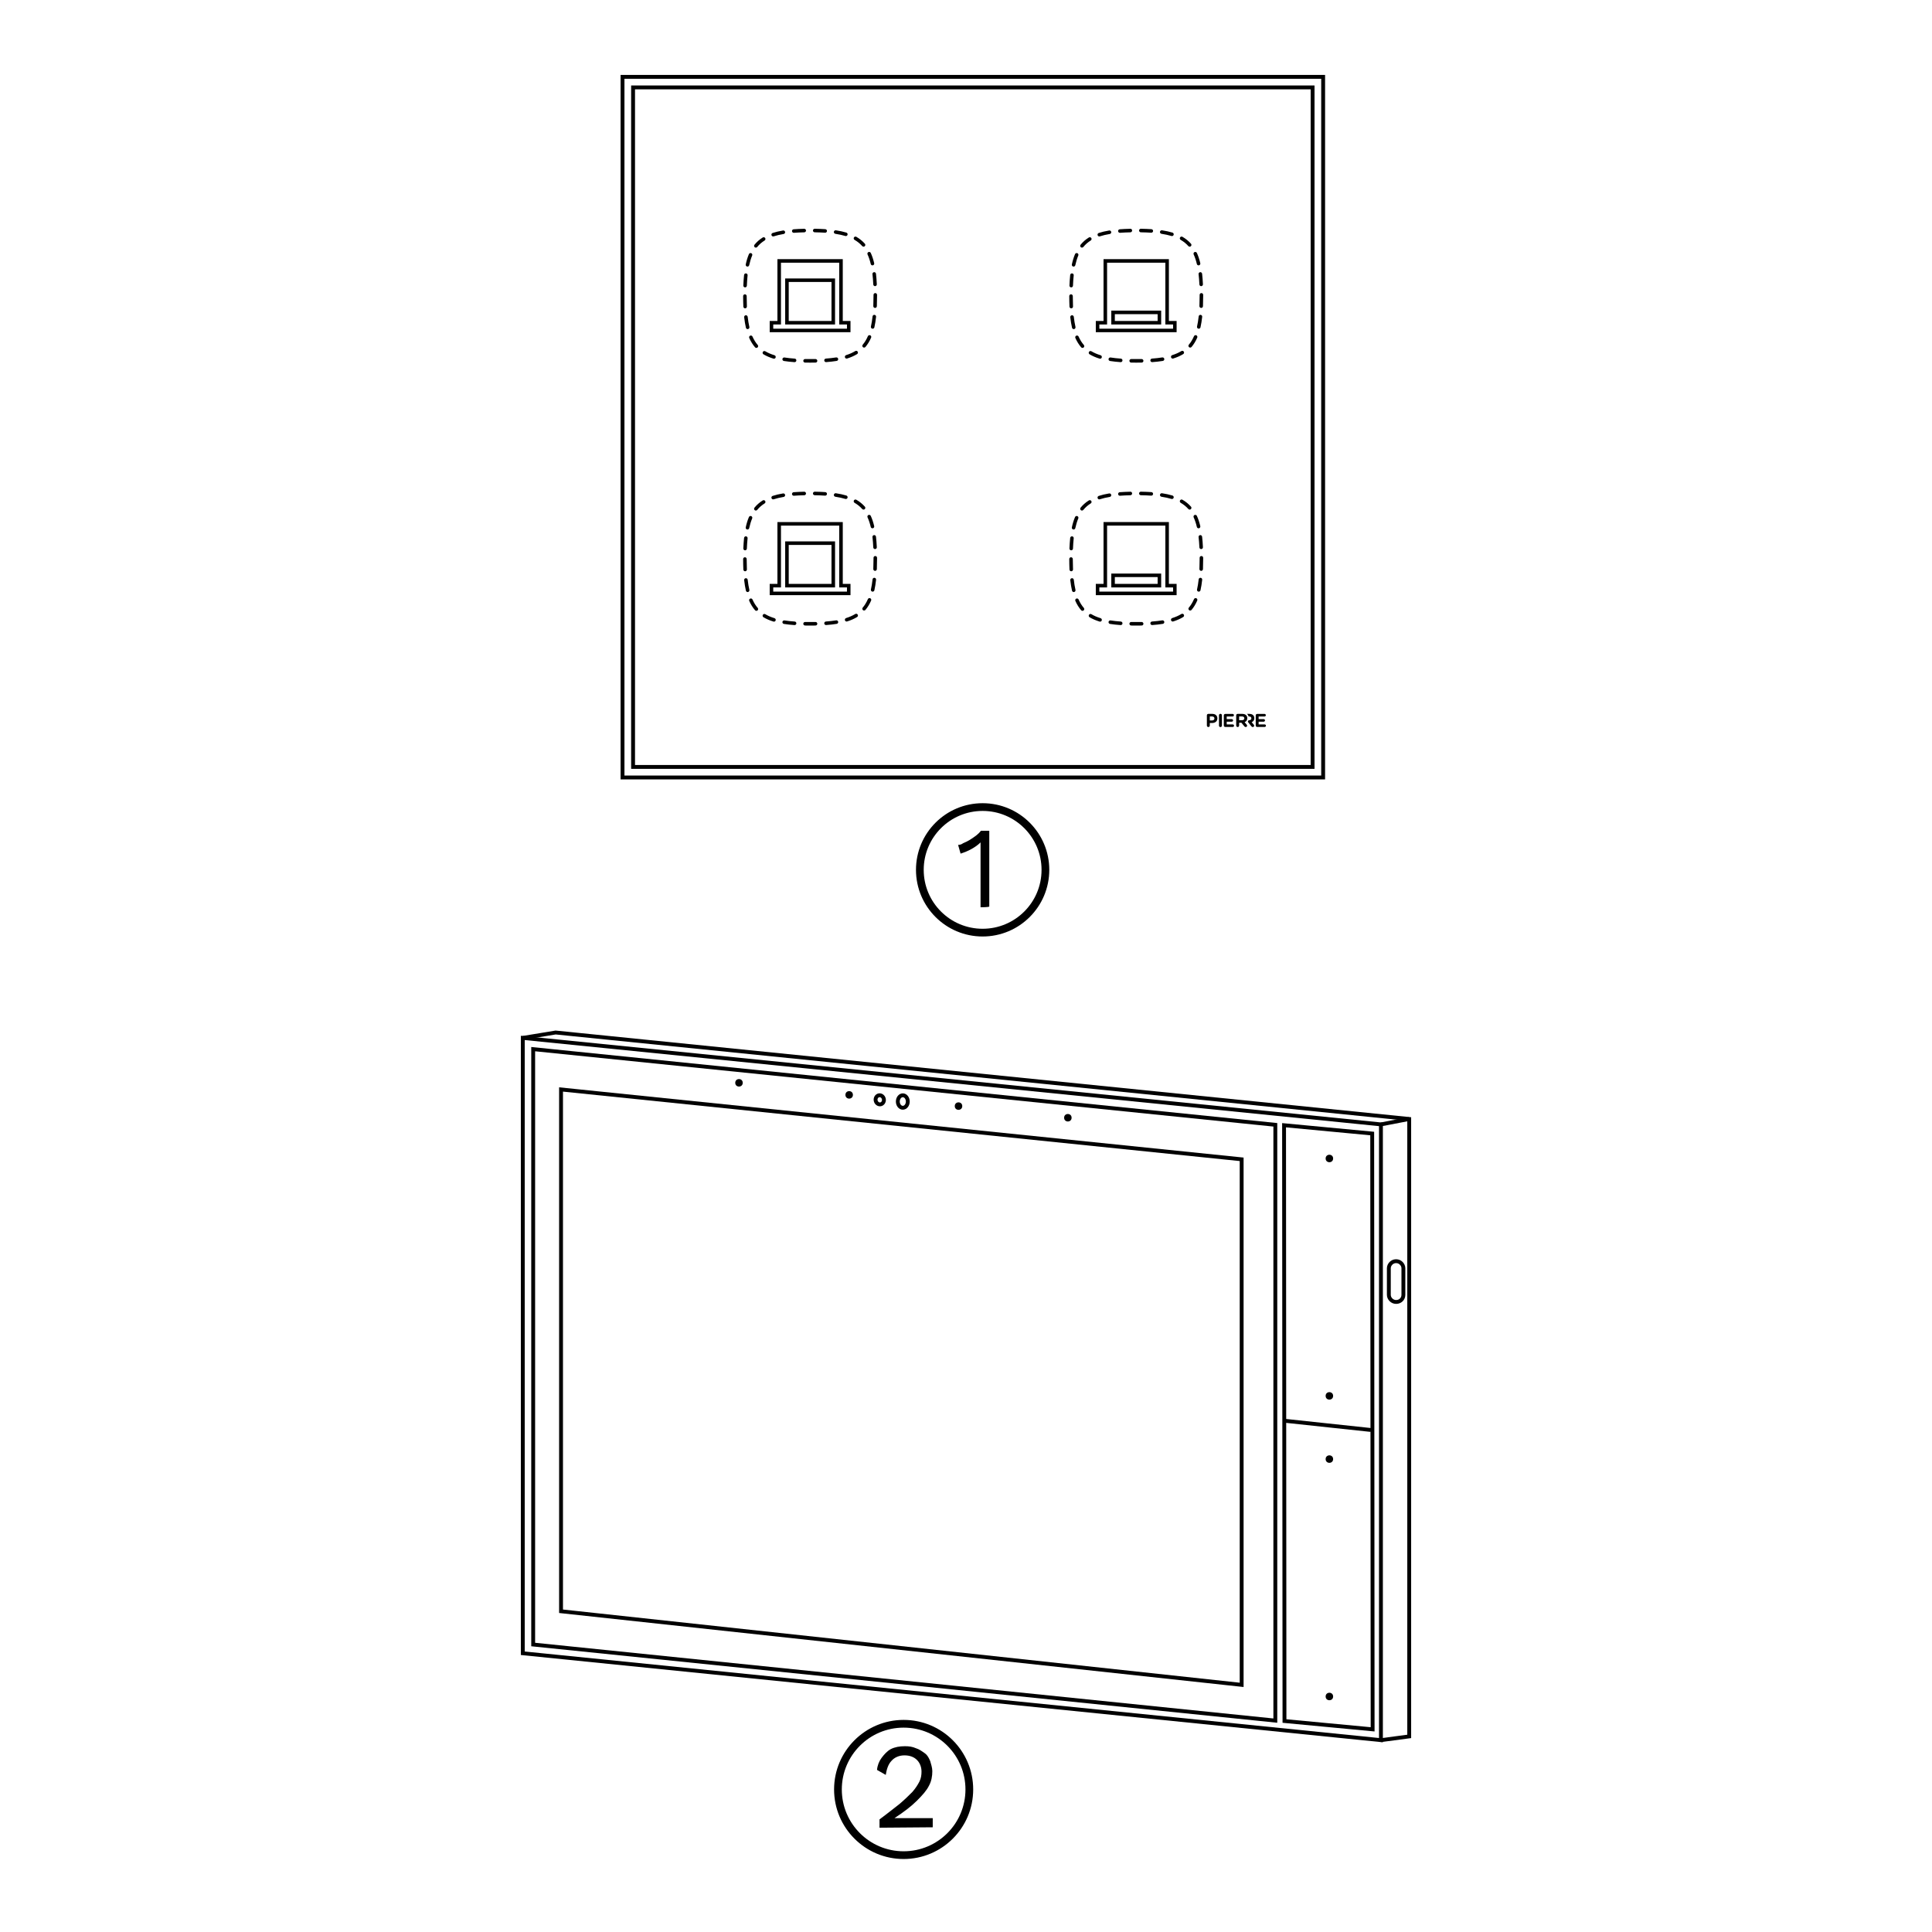 <?xml version="1.0" encoding="utf-8"?>
<!-- Generator: Adobe Illustrator 27.8.1, SVG Export Plug-In . SVG Version: 6.00 Build 0)  -->
<svg version="1.1" id="Layer_1" xmlns="http://www.w3.org/2000/svg" xmlns:xlink="http://www.w3.org/1999/xlink" x="0px" y="0px"
	 viewBox="0 0 500 500" style="enable-background:new 0 0 500 500;" xml:space="preserve">
<style type="text/css">
	.st0{display:none;}
	.st1{fill:none;stroke:#000000;stroke-miterlimit:10;}
	.st2{fill:none;stroke:#000000;stroke-width:1;stroke-miterlimit:9.999;}
	.st3{fill:none;stroke:#000000;stroke-width:2;stroke-linecap:square;stroke-miterlimit:10;}
	.st4{fill:none;stroke:#000000;stroke-width:2;stroke-linecap:square;stroke-miterlimit:10;}
</style>
<g id="_x31_.2" class="st0">
</g>
<g id="_x31_.3" class="st0">
</g>
<g id="_x32_">
</g>
<g id="_x33_">
</g>
<g id="_x33_.1" class="st0">
</g>
<g id="_x34__-_stari" class="st0">
</g>
<g id="Layer_13" class="st0">
</g>
<g id="_x35_">
</g>
<g id="_x36_">
</g>
<g id="Layer_11" class="st0">
</g>
<polygon class="st1" points="357.386,450.349 135.297,427.86 135.297,268.611 357.386,290.992 "/>
<polygon class="st1" points="330.055,445.292 137.987,425.601 137.987,271.516 330.055,291.099 "/>
<polygon class="st1" points="355.234,447.551 332.422,445.399 332.315,291.207 355.126,293.359 "/>
<polygon class="st1" points="321.34,436.038 145.197,416.993 145.197,281.953 321.34,300.03 "/>
<polyline class="st1" points="135.297,268.611 143.798,267.212 364.703,289.593 364.703,449.381 
	357.386,450.349 "/>
<line class="st1" x1="332.638" y1="367.711" x2="354.803" y2="370.079"/>
<line class="st1" x1="357.386" y1="290.992" x2="364.703" y2="289.593"/>
<circle cx="191.25" cy="280.232" r="0.968"/>
<circle cx="219.764" cy="283.352" r="0.968"/>
<circle cx="248.063" cy="286.257" r="0.968"/>
<circle cx="276.362" cy="289.27" r="0.968"/>
<circle cx="344.043" cy="299.815" r="0.968"/>
<circle cx="344.043" cy="361.255" r="0.968"/>
<circle cx="344.043" cy="377.611" r="0.968"/>
<circle cx="344.043" cy="439.051" r="0.968"/>
<ellipse class="st1" cx="233.645" cy="285.074" rx="1.291" ry="1.614"/>
<ellipse transform="matrix(0.983 -0.182 0.182 0.983 -48.073 46.305)" class="st2" cx="227.825" cy="284.628" rx="1.076" ry="1.184"/>
<path class="st1" d="M361.367,336.938h-0.108c-0.968,0-1.829-0.861-1.829-1.829v-6.886
	c0-0.968,0.861-1.829,1.829-1.829h0.108c0.968,0,1.829,0.861,1.829,1.829v6.886
	C363.196,336.184,362.336,336.938,361.367,336.938z"/>
<ellipse class="st3" cx="254.304" cy="225.116" rx="16.248" ry="16.248"/>
<g>
	<path d="M253.766,234.8v-14.419c0-0.43,0-0.753,0-1.184s0-0.753,0-1.184
		c-0.646,0.646-1.399,1.184-2.367,1.722c-0.968,0.538-1.829,0.861-2.798,1.184l-0.646-2.26
		c0.43,0,0.861-0.108,1.291-0.43c0.538-0.215,1.184-0.538,1.722-0.861
		c0.646-0.43,1.184-0.753,1.722-1.184s0.861-0.753,1.184-1.184h2.152v19.583
		C256.133,234.8,253.766,234.8,253.766,234.8z"/>
</g>
<rect x="161.107" y="19.889" class="st1" width="181.321" height="181.321"/>
<g>
	<g>
		<g>
			<path d="M322.795,185.872v-0.008c0-0.169-0.029-0.322-0.081-0.455
				c-0.049-0.12-0.123-0.229-0.213-0.318c-0.225-0.221-0.565-0.341-1.002-0.341H320.31
				c-0.213,0-0.381,0.161-0.381,0.369v2.662c0,0.209,0.168,0.37,0.381,0.37
				c0.208,0,0.376-0.161,0.376-0.37v-0.736h0.605l0.732,0.913c0.09,0.112,0.204,0.193,0.376,0.193
				c0.18,0,0.356-0.133,0.356-0.342c0-0.116-0.049-0.193-0.122-0.285l-0.523-0.623
				C322.526,186.732,322.795,186.403,322.795,185.872z M322.031,185.911c0,0.282-0.213,0.475-0.581,0.475
				h-0.765v-0.969h0.752c0.369,0,0.593,0.165,0.593,0.483V185.911z"/>
		</g>
	</g>
</g>
<g>
	<g>
		<path d="M313.743,184.749h-1.025c-0.211,0-0.378,0.164-0.378,0.372v2.662
			c0,0.208,0.167,0.371,0.378,0.371c0.211,0,0.377-0.163,0.377-0.371v-0.67h0.574
			c0.77,0,1.388-0.405,1.388-1.186v-0.009C315.058,185.226,314.562,184.749,313.743,184.749z
			 M314.293,185.94c0,0.289-0.221,0.511-0.598,0.511h-0.599v-1.032h0.584
			c0.377,0,0.613,0.178,0.613,0.511V185.94z"/>
	</g>
</g>
<g>
	<g>
		<path d="M315.851,184.734c-0.211,0-0.378,0.164-0.378,0.372v2.691c0,0.207,0.167,0.371,0.378,0.371
			c0.211,0,0.377-0.164,0.377-0.371l0-2.691C316.229,184.898,316.063,184.734,315.851,184.734z"/>
	</g>
</g>
<g>
	<g>
		<path d="M319.027,187.478h-1.555v-0.708h1.31c0.186,0,0.338-0.145,0.338-0.328
			c0-0.184-0.152-0.333-0.338-0.333h-1.31v-0.685h1.531c0.186,0,0.338-0.144,0.338-0.328
			c0-0.183-0.153-0.333-0.338-0.333h-1.903c-0.211,0-0.378,0.164-0.378,0.372v2.633
			c0,0.207,0.167,0.371,0.378,0.371h1.928c0.186,0,0.338-0.145,0.338-0.328
			C319.365,187.628,319.213,187.478,319.027,187.478z"/>
	</g>
</g>
<g>
	<g>
		<path d="M327.285,187.479h-1.554v-0.709h1.31c0.186,0,0.338-0.145,0.338-0.328
			c0-0.183-0.152-0.333-0.338-0.333h-1.31v-0.685h1.53c0.187,0,0.338-0.145,0.338-0.328
			c0-0.183-0.152-0.333-0.338-0.333h-1.902c-0.211,0-0.378,0.164-0.378,0.372l-0,2.633
			c0,0.207,0.167,0.371,0.378,0.371h1.927c0.187,0,0.338-0.144,0.338-0.327
			C327.623,187.628,327.472,187.479,327.285,187.479z"/>
	</g>
</g>
<g>
	<g>
		<path d="M323.933,186.899l0.523,0.627c0.074,0.092,0.123,0.169,0.123,0.285
			c0,0.205-0.176,0.342-0.356,0.342c-0.172,0-0.286-0.084-0.372-0.193l-0.793-0.997
			c-0.016-0.016-0.033-0.032-0.045-0.052c-0.033-0.048-0.053-0.109-0.053-0.173
			c-0.004-0.004-0.004-0.008-0.004-0.012c0-0.117,0.061-0.217,0.151-0.281
			c0.057-0.036,0.123-0.056,0.192-0.056c0.352-0.008,0.556-0.201,0.556-0.478v-0.008
			c0-0.318-0.225-0.483-0.593-0.483h-0.119c-0.065-0.233-0.184-0.438-0.352-0.603
			c-0.025-0.024-0.053-0.052-0.082-0.068h0.613c0.438,0,0.777,0.121,1.002,0.342
			c0.192,0.189,0.294,0.454,0.294,0.772v0.012C324.62,186.401,324.35,186.73,323.933,186.899z"/>
	</g>
</g>
<rect x="163.838" y="22.62" class="st1" width="175.859" height="175.859"/>
<circle class="st4" cx="233.86" cy="463.11" r="17.001"/>
<g>
	<path d="M227.619,473.009v-2.152c2.044-1.506,3.766-2.905,5.165-3.981
		c1.399-1.184,2.475-2.26,3.336-3.12c0.753-0.861,1.399-1.829,1.829-2.69
		c0.43-0.861,0.538-1.722,0.538-2.582c0-1.184-0.43-2.26-1.184-3.013
		c-0.753-0.753-1.829-1.184-3.228-1.184s-2.582,0.538-3.336,1.399
		c-0.861,0.861-1.291,2.26-1.506,3.658l-2.26-1.291c0.108-1.184,0.538-2.26,1.184-3.12
		c0.646-0.861,1.399-1.722,2.367-2.26c1.076-0.538,2.26-0.753,3.658-0.753
		c1.076,0,1.937,0.108,2.905,0.538c0.753,0.215,1.506,0.753,2.26,1.291
		c0.753,0.538,1.076,1.291,1.399,2.044c0.215,0.753,0.538,1.722,0.538,2.582
		c0,1.291-0.215,2.582-0.861,3.766c-0.646,1.291-1.722,2.475-3.12,3.874
		c-1.399,1.399-3.336,2.905-5.81,4.519l0,0c0.215,0,0.538,0,0.861,0c0.43,0,0.753,0,1.184,0
		s0.646,0,0.861,0h6.994v2.367L227.619,473.009L227.619,473.009z"/>
</g>
<g>
	<path d="M209.654,93.849c-0.448,0-0.886-0.004-1.313-0.012c-0.252-0.005-0.453-0.214-0.449-0.466
		c0.004-0.25,0.209-0.449,0.458-0.449c0.003,0,0.005,0,0.009,0c0.879,0.017,1.824,0.015,2.696-0.002
		c0.231-0.01,0.461,0.196,0.467,0.449c0.004,0.253-0.196,0.462-0.449,0.467
		C210.613,93.845,210.14,93.849,209.654,93.849z M205.64,93.724c-0.012,0-0.022-0-0.033-0.001
		c-0.985-0.069-1.905-0.17-2.733-0.3c-0.25-0.039-0.421-0.274-0.382-0.524
		c0.039-0.25,0.286-0.418,0.523-0.381c0.804,0.127,1.697,0.224,2.657,0.292
		c0.252,0.017,0.443,0.237,0.425,0.489C206.079,93.54,205.878,93.724,205.64,93.724z M213.772,93.716
		c-0.237,0-0.438-0.184-0.456-0.425c-0.018-0.252,0.172-0.471,0.424-0.49
		c0.958-0.07,1.851-0.171,2.655-0.301c0.244-0.042,0.486,0.129,0.525,0.379
		c0.041,0.249-0.129,0.485-0.378,0.525c-0.831,0.134-1.751,0.238-2.735,0.31
		C213.795,93.715,213.784,93.716,213.772,93.716z M200.301,92.834c-0.045,0-0.089-0.006-0.135-0.02
		c-0.976-0.301-1.821-0.666-2.579-1.117c-0.218-0.129-0.29-0.41-0.16-0.627
		c0.129-0.218,0.41-0.29,0.627-0.16c0.696,0.413,1.474,0.749,2.382,1.028
		c0.241,0.075,0.377,0.331,0.302,0.572C200.679,92.708,200.497,92.834,200.301,92.834z M219.107,92.802
		c-0.195,0-0.375-0.125-0.436-0.32c-0.076-0.241,0.057-0.498,0.299-0.574
		c0.902-0.285,1.677-0.629,2.37-1.05c0.214-0.133,0.496-0.064,0.629,0.152
		c0.131,0.216,0.063,0.498-0.153,0.629c-0.756,0.461-1.596,0.834-2.57,1.141
		C219.199,92.795,219.152,92.802,219.107,92.802z M195.751,90.038c-0.129,0-0.257-0.054-0.347-0.159
		c-0.597-0.693-1.087-1.479-1.497-2.403c-0.103-0.231,0.002-0.502,0.232-0.604
		c0.231-0.102,0.502,0.001,0.604,0.233c0.373,0.84,0.815,1.552,1.354,2.176
		c0.165,0.192,0.143,0.481-0.048,0.646C195.964,90.001,195.857,90.038,195.751,90.038z M223.625,89.957
		c-0.104,0-0.208-0.035-0.294-0.107c-0.194-0.162-0.219-0.451-0.056-0.645
		c0.528-0.629,0.963-1.347,1.33-2.193c0.1-0.232,0.37-0.338,0.602-0.238
		c0.232,0.101,0.339,0.37,0.239,0.602c-0.402,0.929-0.883,1.72-1.469,2.418
		C223.885,89.901,223.756,89.957,223.625,89.957z M193.49,85.176c-0.209,0-0.397-0.143-0.446-0.355
		c-0.19-0.821-0.342-1.738-0.453-2.725c-0.029-0.251,0.153-0.478,0.404-0.507
		c0.231-0.028,0.477,0.152,0.506,0.404c0.107,0.953,0.254,1.835,0.435,2.622
		c0.056,0.246-0.097,0.492-0.343,0.549C193.558,85.172,193.524,85.176,193.49,85.176z M225.84,85.071
		c-0.033,0-0.066-0.004-0.1-0.011c-0.247-0.055-0.402-0.3-0.347-0.547
		c0.179-0.794,0.317-1.652,0.425-2.625c0.028-0.252,0.254-0.436,0.505-0.405
		c0.251,0.028,0.433,0.254,0.405,0.505c-0.111,1.007-0.256,1.899-0.441,2.726
		C226.239,84.927,226.05,85.071,225.84,85.071z M192.839,79.798c-0.244,0-0.446-0.192-0.458-0.438
		c-0.038-0.861-0.056-1.77-0.058-2.731c-0.001-0.253,0.204-0.458,0.457-0.459h0.001
		c0.252,0,0.457,0.204,0.458,0.457c0.002,0.947,0.021,1.844,0.058,2.693
		c0.011,0.253-0.185,0.466-0.438,0.477C192.853,79.798,192.846,79.798,192.839,79.798z M226.47,79.691
		c-0.006,0-0.013,0-0.02-0c-0.252-0.011-0.449-0.224-0.438-0.477
		c0.037-0.849,0.054-1.745,0.054-2.693v-0.214c0-0.253,0.205-0.458,0.458-0.458
		s0.458,0.205,0.458,0.458v0.214c0,0.961-0.017,1.871-0.054,2.732
		C226.917,79.499,226.714,79.691,226.47,79.691z M192.831,74.373c-0.006,0-0.012,0-0.018-0
		c-0.253-0.01-0.45-0.223-0.44-0.476c0.039-0.979,0.105-1.899,0.193-2.735
		c0.027-0.252,0.255-0.438,0.503-0.407c0.251,0.026,0.434,0.252,0.407,0.503
		c-0.087,0.816-0.15,1.716-0.188,2.675C193.279,74.18,193.076,74.373,192.831,74.373z M226.461,74.052
		c-0.243,0-0.446-0.191-0.457-0.436c-0.045-0.962-0.116-1.861-0.211-2.672
		c-0.029-0.251,0.151-0.478,0.402-0.508c0.243-0.034,0.477,0.15,0.508,0.401
		c0.097,0.832,0.169,1.753,0.215,2.736c0.013,0.253-0.183,0.467-0.435,0.479
		C226.476,74.052,226.468,74.052,226.461,74.052z M193.443,68.99c-0.032,0-0.064-0.004-0.097-0.011
		c-0.248-0.054-0.404-0.298-0.35-0.545c0.218-0.999,0.487-1.871,0.823-2.666
		c0.099-0.234,0.369-0.342,0.6-0.244c0.233,0.098,0.342,0.367,0.244,0.6
		c-0.314,0.743-0.566,1.562-0.773,2.506C193.844,68.844,193.654,68.99,193.443,68.99z
		 M225.792,68.677c-0.208,0-0.396-0.142-0.445-0.353c-0.22-0.934-0.49-1.745-0.826-2.481
		c-0.105-0.23-0.004-0.502,0.227-0.607c0.228-0.103,0.502-0.004,0.606,0.227
		c0.361,0.791,0.65,1.659,0.883,2.651c0.058,0.246-0.094,0.493-0.341,0.551
		C225.861,68.673,225.826,68.677,225.792,68.677z M195.613,64.083c-0.102,0-0.205-0.034-0.29-0.103
		c-0.196-0.16-0.224-0.448-0.064-0.644c0.604-0.74,1.304-1.353,2.138-1.874
		c0.213-0.131,0.497-0.068,0.63,0.146c0.134,0.214,0.069,0.497-0.146,0.631
		c-0.748,0.467-1.373,1.015-1.914,1.676C195.877,64.026,195.746,64.083,195.613,64.083z
		 M223.485,63.839c-0.126,0-0.252-0.052-0.342-0.154c-0.562-0.633-1.209-1.158-1.98-1.604
		c-0.219-0.127-0.294-0.406-0.167-0.625c0.127-0.22,0.41-0.293,0.625-0.167
		c0.858,0.496,1.579,1.081,2.207,1.789c0.168,0.189,0.15,0.478-0.038,0.646
		C223.702,63.801,223.594,63.839,223.485,63.839z M200.097,61.188c-0.193,0-0.373-0.123-0.435-0.317
		c-0.078-0.241,0.054-0.499,0.294-0.577c0.813-0.264,1.696-0.473,2.701-0.64
		c0.244-0.044,0.485,0.127,0.527,0.376c0.041,0.249-0.127,0.485-0.376,0.527
		c-0.959,0.16-1.8,0.359-2.569,0.608C200.191,61.181,200.144,61.188,200.097,61.188z
		 M218.904,61.092c-0.043,0-0.088-0.006-0.131-0.019c-0.779-0.233-1.625-0.418-2.584-0.565
		c-0.25-0.038-0.422-0.271-0.384-0.521c0.038-0.25,0.278-0.418,0.521-0.384
		c1.003,0.153,1.889,0.346,2.709,0.592c0.242,0.072,0.38,0.328,0.307,0.57
		C219.283,60.964,219.101,61.092,218.904,61.092z M205.425,60.249c-0.237,0-0.437-0.183-0.456-0.423
		c-0.019-0.252,0.17-0.472,0.422-0.491c0.841-0.064,1.761-0.106,2.734-0.127c0.004,0,0.007,0,0.01,0
		c0.249,0,0.452,0.199,0.458,0.448c0.005,0.253-0.196,0.462-0.448,0.468
		c-0.958,0.02-1.861,0.062-2.684,0.124C205.449,60.249,205.437,60.249,205.425,60.249z M213.56,60.226
		c-0.011,0-0.021-0-0.032-0.001c-0.822-0.056-1.726-0.092-2.686-0.108
		c-0.253-0.004-0.455-0.212-0.451-0.465c0.004-0.25,0.208-0.45,0.458-0.45
		c0.003,0,0.005,0,0.007,0c0.977,0.016,1.897,0.053,2.734,0.11c0.252,0.017,0.443,0.236,0.426,0.488
		C213.999,60.041,213.798,60.226,213.56,60.226z"/>
	<path d="M220.108,85.976h-20.91v-2.915h1.999V67.065h16.912v15.996h1.999V85.976z M200.114,85.061
		h19.079v-1.084h-1.999V67.981h-15.08v15.996h-1.999V85.061z M216.109,83.977h-12.905V72.064h12.905
		V83.977z M204.12,83.061h11.073v-10.082h-11.073V83.061z"/>
</g>
<g>
	<path d="M294.052,93.849c-0.448,0-0.886-0.004-1.312-0.012c-0.252-0.005-0.453-0.214-0.449-0.466
		c0.004-0.25,0.209-0.449,0.458-0.449c0.003,0,0.005,0,0.009,0c0.876,0.017,1.822,0.016,2.695-0.002
		c0.214-0.01,0.461,0.196,0.467,0.449c0.004,0.253-0.196,0.462-0.449,0.467
		C295.011,93.845,294.538,93.849,294.052,93.849z M290.04,93.724c-0.012,0-0.022-0-0.033-0.001
		c-0.985-0.069-1.905-0.17-2.733-0.3c-0.25-0.039-0.421-0.274-0.382-0.524
		c0.039-0.25,0.276-0.418,0.523-0.381c0.804,0.127,1.697,0.224,2.657,0.292
		c0.252,0.017,0.443,0.237,0.425,0.489C290.479,93.54,290.278,93.724,290.04,93.724z M298.171,93.717
		c-0.237,0-0.438-0.184-0.456-0.425c-0.018-0.252,0.172-0.471,0.424-0.49
		c0.958-0.07,1.851-0.171,2.655-0.301c0.247-0.038,0.485,0.129,0.525,0.379
		c0.041,0.249-0.129,0.485-0.378,0.525c-0.831,0.134-1.751,0.238-2.735,0.31
		C298.194,93.716,298.182,93.717,298.171,93.717z M284.7,92.834c-0.045,0-0.089-0.006-0.135-0.02
		c-0.976-0.301-1.821-0.666-2.579-1.117c-0.218-0.129-0.29-0.41-0.16-0.627
		c0.128-0.218,0.41-0.29,0.627-0.16c0.696,0.413,1.474,0.749,2.382,1.028
		c0.241,0.075,0.377,0.331,0.302,0.572C285.077,92.708,284.896,92.834,284.7,92.834z M303.505,92.802
		c-0.195,0-0.375-0.125-0.436-0.32c-0.076-0.241,0.057-0.498,0.299-0.574
		c0.902-0.285,1.677-0.629,2.37-1.05c0.214-0.132,0.497-0.063,0.629,0.152s0.063,0.498-0.153,0.629
		c-0.756,0.46-1.596,0.834-2.57,1.141C303.597,92.796,303.551,92.802,303.505,92.802z M280.15,90.038
		c-0.129,0-0.257-0.054-0.347-0.159c-0.597-0.693-1.087-1.479-1.497-2.403
		c-0.103-0.231,0.002-0.502,0.232-0.604c0.231-0.101,0.502,0.001,0.604,0.233
		c0.373,0.84,0.815,1.552,1.354,2.176c0.165,0.192,0.143,0.481-0.048,0.646
		C280.363,90.001,280.257,90.038,280.15,90.038z M308.023,89.957c-0.104,0-0.208-0.035-0.294-0.107
		c-0.194-0.162-0.219-0.451-0.056-0.645c0.528-0.629,0.963-1.347,1.33-2.193
		c0.1-0.232,0.371-0.338,0.602-0.238c0.232,0.101,0.339,0.37,0.239,0.602
		c-0.402,0.929-0.883,1.72-1.469,2.418C308.284,89.901,308.154,89.957,308.023,89.957z
		 M277.888,85.176c-0.209,0-0.397-0.143-0.446-0.355c-0.19-0.821-0.342-1.738-0.453-2.725
		c-0.029-0.251,0.153-0.478,0.404-0.507c0.232-0.028,0.478,0.152,0.506,0.404
		c0.107,0.953,0.254,1.835,0.435,2.622c0.056,0.246-0.097,0.492-0.343,0.549
		C277.956,85.172,277.922,85.176,277.888,85.176z M310.238,85.071c-0.033,0-0.066-0.004-0.1-0.011
		c-0.247-0.055-0.402-0.3-0.347-0.547c0.179-0.794,0.317-1.652,0.425-2.625
		c0.028-0.252,0.253-0.436,0.505-0.405c0.251,0.028,0.433,0.254,0.405,0.505
		c-0.111,1.007-0.256,1.899-0.441,2.726C310.637,84.927,310.448,85.071,310.238,85.071z
		 M277.239,79.798c-0.244,0-0.446-0.192-0.458-0.438c-0.038-0.861-0.056-1.77-0.058-2.731
		c-0.001-0.253,0.204-0.458,0.457-0.459h0.001c0.252,0,0.457,0.204,0.458,0.457
		c0.002,0.947,0.021,1.844,0.058,2.693c0.011,0.253-0.185,0.466-0.438,0.477
		C277.252,79.798,277.245,79.798,277.239,79.798z M310.869,79.691c-0.006,0-0.013,0-0.02-0
		c-0.252-0.011-0.449-0.224-0.438-0.477c0.037-0.849,0.054-1.745,0.054-2.693V76.307
		c0-0.253,0.205-0.458,0.458-0.458s0.458,0.205,0.458,0.458v0.214c0,0.961-0.017,1.871-0.054,2.732
		C311.316,79.499,311.113,79.691,310.869,79.691z M277.23,74.373c-0.006,0-0.012,0-0.018-0
		c-0.253-0.01-0.45-0.223-0.44-0.476c0.039-0.979,0.105-1.899,0.193-2.735
		c0.027-0.252,0.251-0.438,0.503-0.407c0.251,0.026,0.434,0.252,0.407,0.503
		c-0.087,0.816-0.15,1.716-0.188,2.675C277.678,74.18,277.475,74.373,277.23,74.373z M310.86,74.053
		c-0.243,0-0.446-0.191-0.457-0.436c-0.045-0.962-0.116-1.861-0.211-2.672
		c-0.029-0.251,0.151-0.478,0.402-0.508c0.243-0.035,0.477,0.15,0.508,0.401
		c0.097,0.832,0.169,1.753,0.215,2.736c0.013,0.253-0.183,0.467-0.435,0.479
		C310.874,74.053,310.867,74.053,310.86,74.053z M277.842,68.99c-0.032,0-0.064-0.004-0.097-0.011
		c-0.248-0.054-0.404-0.298-0.35-0.545c0.218-0.999,0.487-1.871,0.823-2.666
		c0.099-0.234,0.368-0.342,0.6-0.244c0.233,0.098,0.342,0.367,0.244,0.6
		c-0.314,0.743-0.566,1.562-0.773,2.506C278.242,68.843,278.053,68.99,277.842,68.99z
		 M310.19,68.678c-0.208,0-0.396-0.142-0.445-0.353c-0.217-0.92-0.494-1.754-0.825-2.482
		c-0.105-0.23-0.003-0.502,0.227-0.606c0.231-0.104,0.502-0.003,0.606,0.227
		c0.36,0.793,0.649,1.66,0.883,2.651c0.058,0.246-0.094,0.493-0.341,0.551
		C310.26,68.674,310.224,68.678,310.19,68.678z M280.013,64.082c-0.102,0-0.205-0.034-0.29-0.103
		c-0.196-0.16-0.224-0.448-0.064-0.644c0.604-0.74,1.304-1.353,2.138-1.874
		c0.214-0.132,0.496-0.069,0.63,0.146c0.134,0.214,0.069,0.497-0.146,0.631
		c-0.748,0.467-1.373,1.015-1.914,1.676C280.276,64.025,280.145,64.082,280.013,64.082z
		 M307.886,63.839c-0.126,0-0.252-0.052-0.342-0.154c-0.562-0.634-1.211-1.159-1.981-1.605
		c-0.219-0.127-0.294-0.406-0.167-0.625c0.127-0.22,0.41-0.293,0.625-0.167
		c0.857,0.495,1.579,1.081,2.208,1.789c0.168,0.189,0.15,0.478-0.038,0.646
		C308.102,63.801,307.994,63.839,307.886,63.839z M284.497,61.188c-0.193,0-0.373-0.123-0.435-0.317
		c-0.078-0.241,0.054-0.499,0.294-0.577c0.814-0.264,1.698-0.473,2.701-0.64
		c0.254-0.043,0.486,0.127,0.527,0.376c0.041,0.249-0.127,0.486-0.376,0.527
		c-0.959,0.159-1.799,0.358-2.569,0.608C284.591,61.18,284.543,61.188,284.497,61.188z M303.302,61.092
		c-0.044,0-0.088-0.006-0.131-0.019c-0.778-0.233-1.624-0.418-2.584-0.565
		c-0.25-0.038-0.422-0.271-0.384-0.521c0.038-0.25,0.279-0.418,0.521-0.384
		c1.004,0.153,1.89,0.347,2.709,0.593c0.242,0.073,0.38,0.328,0.307,0.57
		C303.681,60.964,303.499,61.092,303.302,61.092z M289.824,60.249c-0.237,0-0.437-0.183-0.456-0.423
		c-0.019-0.252,0.17-0.472,0.422-0.491c0.844-0.064,1.763-0.106,2.734-0.127
		c0.294-0.009,0.462,0.196,0.468,0.448c0.005,0.253-0.196,0.462-0.448,0.467
		c-0.955,0.02-1.858,0.061-2.684,0.124C289.848,60.249,289.836,60.249,289.824,60.249z M297.96,60.226
		c-0.011,0-0.021-0-0.032-0.001c-0.822-0.056-1.726-0.092-2.686-0.108
		c-0.253-0.004-0.455-0.212-0.451-0.465c0.004-0.25,0.208-0.45,0.458-0.45
		c0.003,0,0.005,0,0.007,0c0.977,0.016,1.897,0.053,2.734,0.11c0.252,0.017,0.443,0.236,0.426,0.488
		C298.399,60.041,298.197,60.226,297.96,60.226z"/>
	<path d="M304.508,85.976h-20.913v-2.915h2V67.065h16.912v15.996h2V85.976z M284.511,85.061
		h19.082v-1.084h-2V67.981h-15.081v15.996h-2V85.061z M300.509,83.977h-12.906v-3.589h12.906
		V83.977z M288.519,83.061h11.074v-1.757h-11.074V83.061z"/>
</g>
<g>
	<path d="M209.654,161.897c-0.448,0-0.886-0.004-1.313-0.012c-0.252-0.005-0.453-0.214-0.449-0.466
		c0.004-0.25,0.209-0.449,0.458-0.449c0.003,0,0.005,0,0.009,0c0.879,0.017,1.824,0.015,2.696-0.002
		c0.231-0.018,0.461,0.196,0.467,0.449c0.004,0.253-0.196,0.462-0.449,0.467
		C210.613,161.892,210.14,161.897,209.654,161.897z M205.64,161.771c-0.012,0-0.022-0-0.033-0.001
		c-0.985-0.069-1.905-0.17-2.733-0.3c-0.25-0.039-0.421-0.274-0.382-0.524
		c0.039-0.25,0.286-0.42,0.523-0.381c0.804,0.127,1.697,0.224,2.657,0.292
		c0.252,0.017,0.443,0.237,0.425,0.489C206.079,161.587,205.878,161.771,205.64,161.771z
		 M213.772,161.763c-0.237,0-0.438-0.184-0.456-0.425c-0.018-0.252,0.172-0.471,0.424-0.49
		c0.958-0.07,1.851-0.171,2.655-0.301c0.244-0.041,0.486,0.129,0.525,0.379
		c0.041,0.249-0.129,0.485-0.378,0.525c-0.831,0.134-1.751,0.238-2.735,0.31
		C213.795,161.763,213.784,161.763,213.772,161.763z M200.301,160.881c-0.045,0-0.089-0.006-0.135-0.02
		c-0.976-0.301-1.821-0.666-2.579-1.117c-0.218-0.129-0.29-0.41-0.16-0.627
		c0.129-0.218,0.41-0.289,0.627-0.16c0.696,0.413,1.474,0.749,2.382,1.028
		c0.241,0.075,0.377,0.331,0.302,0.572C200.679,160.755,200.497,160.881,200.301,160.881z
		 M219.107,160.849c-0.195,0-0.375-0.125-0.436-0.32c-0.076-0.241,0.057-0.498,0.299-0.574
		c0.902-0.285,1.677-0.629,2.37-1.05c0.214-0.132,0.496-0.064,0.629,0.152
		c0.131,0.216,0.063,0.498-0.153,0.629c-0.756,0.46-1.596,0.834-2.57,1.141
		C219.199,160.843,219.152,160.849,219.107,160.849z M195.751,158.085c-0.129,0-0.257-0.054-0.347-0.159
		c-0.597-0.693-1.087-1.479-1.497-2.403c-0.103-0.231,0.002-0.502,0.232-0.604
		c0.231-0.101,0.502,0.001,0.604,0.233c0.373,0.84,0.815,1.552,1.354,2.176
		c0.165,0.192,0.143,0.481-0.048,0.646C195.964,158.049,195.857,158.085,195.751,158.085z M223.625,158.004
		c-0.104,0-0.208-0.035-0.294-0.107c-0.194-0.162-0.219-0.451-0.056-0.645
		c0.528-0.629,0.963-1.347,1.33-2.193c0.1-0.232,0.37-0.339,0.602-0.238
		c0.232,0.101,0.339,0.37,0.239,0.602c-0.402,0.929-0.883,1.72-1.469,2.418
		C223.885,157.949,223.756,158.004,223.625,158.004z M193.49,153.223c-0.209,0-0.397-0.143-0.446-0.355
		c-0.19-0.821-0.342-1.738-0.453-2.725c-0.029-0.251,0.153-0.478,0.404-0.507
		c0.231-0.029,0.477,0.152,0.506,0.404c0.107,0.953,0.254,1.835,0.435,2.622
		c0.056,0.246-0.097,0.492-0.343,0.549C193.558,153.22,193.524,153.223,193.49,153.223z
		 M225.84,153.119c-0.033,0-0.066-0.004-0.1-0.011c-0.247-0.055-0.402-0.3-0.347-0.547
		c0.179-0.794,0.317-1.652,0.425-2.625c0.028-0.252,0.254-0.433,0.505-0.405
		c0.251,0.028,0.433,0.254,0.405,0.505c-0.111,1.007-0.256,1.899-0.441,2.726
		C226.239,152.974,226.05,153.119,225.84,153.119z M192.839,147.846c-0.244,0-0.446-0.192-0.458-0.438
		c-0.038-0.861-0.056-1.77-0.058-2.731c-0.001-0.253,0.204-0.458,0.457-0.459h0.001
		c0.252,0,0.457,0.204,0.458,0.457c0.002,0.947,0.021,1.844,0.058,2.693
		c0.011,0.253-0.185,0.466-0.438,0.477C192.853,147.846,192.846,147.846,192.839,147.846z
		 M226.47,147.738c-0.006,0-0.013,0-0.02-0c-0.252-0.011-0.449-0.224-0.438-0.477
		c0.037-0.849,0.054-1.745,0.054-2.693v-0.214c0-0.253,0.205-0.458,0.458-0.458
		s0.458,0.205,0.458,0.458v0.214c0,0.961-0.017,1.871-0.054,2.732
		C226.917,147.546,226.714,147.738,226.47,147.738z M192.831,142.42c-0.006,0-0.012,0-0.018-0
		c-0.253-0.01-0.45-0.223-0.44-0.476c0.039-0.979,0.105-1.899,0.193-2.735
		c0.027-0.252,0.255-0.434,0.503-0.407c0.251,0.026,0.434,0.252,0.407,0.503
		c-0.087,0.816-0.15,1.716-0.188,2.675C193.279,142.227,193.076,142.42,192.831,142.42z
		 M226.461,142.1c-0.243,0-0.446-0.191-0.457-0.436c-0.045-0.962-0.116-1.861-0.211-2.672
		c-0.029-0.251,0.151-0.478,0.402-0.508c0.243-0.032,0.477,0.15,0.508,0.401
		c0.097,0.832,0.169,1.753,0.215,2.736c0.013,0.253-0.183,0.467-0.435,0.479
		C226.476,142.1,226.468,142.1,226.461,142.1z M193.443,137.037c-0.032,0-0.064-0.004-0.097-0.011
		c-0.248-0.054-0.404-0.298-0.35-0.545c0.218-0.999,0.487-1.871,0.823-2.666
		c0.099-0.234,0.369-0.342,0.6-0.244c0.233,0.098,0.342,0.367,0.244,0.6
		c-0.314,0.743-0.566,1.562-0.773,2.506C193.844,136.891,193.654,137.037,193.443,137.037z
		 M225.792,136.724c-0.208,0-0.396-0.142-0.445-0.353c-0.22-0.934-0.49-1.745-0.826-2.481
		c-0.105-0.23-0.004-0.502,0.227-0.607c0.228-0.103,0.502-0.004,0.606,0.227
		c0.361,0.791,0.65,1.659,0.883,2.651c0.058,0.246-0.094,0.493-0.341,0.551
		C225.861,136.72,225.826,136.724,225.792,136.724z M195.613,132.13c-0.102,0-0.205-0.034-0.29-0.103
		c-0.196-0.16-0.224-0.448-0.064-0.644c0.604-0.74,1.304-1.353,2.138-1.874
		c0.213-0.133,0.497-0.068,0.63,0.146c0.134,0.214,0.069,0.497-0.146,0.631
		c-0.748,0.467-1.373,1.015-1.914,1.676C195.877,132.073,195.746,132.13,195.613,132.13z
		 M223.485,131.886c-0.126,0-0.252-0.052-0.342-0.154c-0.562-0.633-1.209-1.158-1.98-1.604
		c-0.219-0.127-0.294-0.406-0.167-0.625c0.127-0.22,0.41-0.293,0.625-0.167
		c0.858,0.496,1.579,1.081,2.207,1.789c0.168,0.189,0.15,0.478-0.038,0.646
		C223.702,131.848,223.594,131.886,223.485,131.886z M200.097,129.235c-0.193,0-0.373-0.123-0.435-0.317
		c-0.078-0.241,0.054-0.499,0.294-0.577c0.813-0.264,1.696-0.473,2.701-0.64
		c0.244-0.044,0.485,0.127,0.527,0.376c0.041,0.249-0.127,0.485-0.376,0.527
		c-0.959,0.16-1.8,0.359-2.569,0.608C200.191,129.228,200.144,129.235,200.097,129.235z
		 M218.904,129.139c-0.043,0-0.088-0.006-0.131-0.019c-0.779-0.233-1.625-0.418-2.584-0.565
		c-0.25-0.038-0.422-0.271-0.384-0.521c0.038-0.25,0.278-0.418,0.521-0.384
		c1.003,0.153,1.889,0.346,2.709,0.592c0.242,0.072,0.38,0.328,0.307,0.57
		C219.283,129.011,219.101,129.139,218.904,129.139z M205.425,128.296c-0.237,0-0.437-0.183-0.456-0.423
		c-0.019-0.252,0.17-0.472,0.422-0.491c0.841-0.064,1.761-0.106,2.734-0.127
		c0.004,0,0.007,0,0.01,0c0.249,0,0.452,0.199,0.458,0.448c0.005,0.253-0.196,0.462-0.448,0.468
		c-0.958,0.02-1.861,0.062-2.684,0.124C205.449,128.296,205.437,128.296,205.425,128.296z
		 M213.56,128.273c-0.011,0-0.021-0-0.032-0.001c-0.822-0.056-1.726-0.092-2.686-0.108
		c-0.253-0.004-0.455-0.212-0.451-0.465c0.004-0.25,0.208-0.45,0.458-0.45
		c0.003,0,0.005,0,0.007,0c0.977,0.016,1.897,0.053,2.734,0.11c0.252,0.017,0.443,0.236,0.426,0.488
		C213.999,128.088,213.798,128.273,213.56,128.273z"/>
	<path d="M220.108,154.024h-20.91v-2.915h1.999v-15.996h16.912v15.996h1.999V154.024z M200.114,153.108
		h19.079v-1.084h-1.999v-15.996h-15.08v15.996h-1.999V153.108z M216.109,152.024h-12.905v-11.913h12.905
		V152.024z M204.12,151.109h11.073v-10.082h-11.073V151.109z"/>
</g>
<g>
	<path d="M294.052,161.897c-0.448,0-0.886-0.004-1.312-0.012c-0.252-0.005-0.453-0.214-0.449-0.466
		c0.004-0.25,0.209-0.449,0.458-0.449c0.003,0,0.005,0,0.009,0c0.876,0.017,1.822,0.015,2.695-0.002
		c0.214-0.018,0.461,0.196,0.467,0.449c0.004,0.253-0.196,0.462-0.449,0.467
		C295.011,161.892,294.538,161.897,294.052,161.897z M290.04,161.771c-0.012,0-0.022-0-0.033-0.001
		c-0.985-0.069-1.905-0.17-2.733-0.3c-0.25-0.039-0.421-0.274-0.382-0.524
		c0.039-0.25,0.276-0.42,0.523-0.381c0.804,0.127,1.697,0.224,2.657,0.292
		c0.252,0.017,0.443,0.237,0.425,0.489C290.479,161.587,290.278,161.771,290.04,161.771z
		 M298.171,161.764c-0.237,0-0.438-0.184-0.456-0.425c-0.018-0.252,0.172-0.471,0.424-0.49
		c0.958-0.07,1.851-0.171,2.655-0.301c0.247-0.038,0.485,0.129,0.525,0.379
		c0.041,0.249-0.129,0.485-0.378,0.525c-0.831,0.134-1.751,0.238-2.735,0.31
		C298.194,161.764,298.182,161.764,298.171,161.764z M284.7,160.881c-0.045,0-0.089-0.006-0.135-0.02
		c-0.976-0.301-1.821-0.666-2.579-1.117c-0.218-0.129-0.29-0.41-0.16-0.627
		c0.128-0.218,0.41-0.289,0.627-0.16c0.696,0.413,1.474,0.749,2.382,1.028
		c0.241,0.075,0.377,0.331,0.302,0.572C285.077,160.755,284.896,160.881,284.7,160.881z
		 M303.505,160.85c-0.195,0-0.375-0.125-0.436-0.32c-0.076-0.241,0.057-0.498,0.299-0.574
		c0.902-0.285,1.677-0.629,2.37-1.05c0.214-0.133,0.497-0.064,0.629,0.152
		c0.131,0.216,0.063,0.498-0.153,0.629c-0.756,0.46-1.596,0.834-2.57,1.141
		C303.597,160.843,303.551,160.85,303.505,160.85z M280.15,158.085c-0.129,0-0.257-0.054-0.347-0.159
		c-0.597-0.693-1.087-1.479-1.497-2.403c-0.103-0.231,0.002-0.502,0.232-0.604
		c0.231-0.101,0.502,0.001,0.604,0.233c0.373,0.84,0.815,1.552,1.354,2.176
		c0.165,0.192,0.143,0.481-0.048,0.646C280.363,158.049,280.257,158.085,280.15,158.085z M308.023,158.004
		c-0.104,0-0.208-0.035-0.294-0.107c-0.194-0.162-0.219-0.451-0.056-0.645
		c0.528-0.629,0.963-1.347,1.33-2.193c0.1-0.232,0.371-0.339,0.602-0.238
		c0.232,0.101,0.339,0.37,0.239,0.602c-0.402,0.929-0.883,1.72-1.469,2.418
		C308.284,157.949,308.154,158.004,308.023,158.004z M277.888,153.223c-0.209,0-0.397-0.143-0.446-0.355
		c-0.19-0.821-0.342-1.738-0.453-2.725c-0.029-0.251,0.153-0.478,0.404-0.507
		c0.232-0.029,0.478,0.152,0.506,0.404c0.107,0.953,0.254,1.835,0.435,2.622
		c0.056,0.246-0.097,0.492-0.343,0.549C277.956,153.22,277.922,153.223,277.888,153.223z
		 M310.238,153.119c-0.033,0-0.066-0.004-0.1-0.011c-0.247-0.055-0.402-0.3-0.347-0.547
		c0.179-0.794,0.317-1.652,0.425-2.625c0.028-0.252,0.253-0.433,0.505-0.405
		c0.251,0.028,0.433,0.254,0.405,0.505c-0.111,1.007-0.256,1.899-0.441,2.726
		C310.637,152.974,310.448,153.119,310.238,153.119z M277.239,147.845c-0.244,0-0.446-0.192-0.458-0.438
		c-0.038-0.861-0.056-1.77-0.058-2.731c-0.001-0.253,0.204-0.458,0.457-0.459h0.001
		c0.252,0,0.457,0.204,0.458,0.457c0.002,0.947,0.021,1.844,0.058,2.693
		c0.011,0.253-0.185,0.466-0.438,0.477C277.252,147.845,277.245,147.845,277.239,147.845z
		 M310.869,147.738c-0.006,0-0.013,0-0.02-0c-0.252-0.011-0.449-0.224-0.438-0.477
		c0.037-0.849,0.054-1.745,0.054-2.693v-0.214c0-0.253,0.205-0.458,0.458-0.458
		s0.458,0.205,0.458,0.458v0.214c0,0.961-0.017,1.871-0.054,2.732
		C311.316,147.546,311.113,147.738,310.869,147.738z M277.23,142.42c-0.006,0-0.012,0-0.018-0
		c-0.253-0.01-0.45-0.223-0.44-0.476c0.039-0.979,0.105-1.899,0.193-2.735
		c0.027-0.252,0.251-0.434,0.503-0.407c0.251,0.026,0.434,0.252,0.407,0.503
		c-0.087,0.816-0.15,1.716-0.188,2.675C277.678,142.227,277.475,142.42,277.23,142.42z
		 M310.86,142.101c-0.243,0-0.446-0.191-0.457-0.436c-0.045-0.962-0.116-1.861-0.211-2.672
		c-0.029-0.251,0.151-0.478,0.402-0.508c0.243-0.033,0.477,0.15,0.508,0.401
		c0.097,0.832,0.169,1.753,0.215,2.736c0.013,0.253-0.183,0.467-0.435,0.479
		C310.874,142.101,310.867,142.101,310.86,142.101z M277.842,137.037c-0.032,0-0.064-0.004-0.097-0.011
		c-0.248-0.054-0.404-0.298-0.35-0.545c0.218-0.999,0.487-1.871,0.823-2.666
		c0.099-0.233,0.368-0.341,0.6-0.244c0.233,0.098,0.342,0.367,0.244,0.6
		c-0.314,0.743-0.566,1.562-0.773,2.506C278.242,136.891,278.053,137.037,277.842,137.037z M310.19,136.725
		c-0.208,0-0.396-0.142-0.445-0.353c-0.217-0.92-0.494-1.754-0.825-2.482
		c-0.105-0.23-0.003-0.502,0.227-0.606c0.231-0.104,0.502-0.003,0.606,0.227
		c0.36,0.793,0.649,1.66,0.883,2.651c0.058,0.246-0.094,0.493-0.341,0.551
		C310.26,136.721,310.224,136.725,310.19,136.725z M280.013,132.13c-0.102,0-0.205-0.034-0.29-0.103
		c-0.196-0.16-0.224-0.448-0.064-0.644c0.604-0.74,1.304-1.353,2.138-1.874
		c0.214-0.132,0.496-0.069,0.63,0.146c0.134,0.214,0.069,0.497-0.146,0.631
		c-0.748,0.467-1.373,1.015-1.914,1.676C280.276,132.073,280.145,132.13,280.013,132.13z
		 M307.886,131.886c-0.126,0-0.252-0.052-0.342-0.154c-0.562-0.634-1.211-1.159-1.981-1.605
		c-0.219-0.127-0.294-0.406-0.167-0.625c0.127-0.22,0.41-0.293,0.625-0.167
		c0.857,0.495,1.579,1.081,2.208,1.789c0.168,0.189,0.15,0.478-0.038,0.646
		C308.102,131.848,307.994,131.886,307.886,131.886z M284.497,129.235c-0.193,0-0.373-0.123-0.435-0.317
		c-0.078-0.241,0.054-0.499,0.294-0.577c0.814-0.264,1.698-0.473,2.701-0.64
		c0.254-0.043,0.486,0.127,0.527,0.376c0.041,0.249-0.127,0.486-0.376,0.527
		c-0.959,0.159-1.799,0.358-2.569,0.608C284.591,129.228,284.543,129.235,284.497,129.235z
		 M303.302,129.14c-0.044,0-0.088-0.006-0.131-0.019c-0.778-0.233-1.624-0.418-2.584-0.565
		c-0.25-0.038-0.422-0.271-0.384-0.521c0.038-0.25,0.279-0.418,0.521-0.384
		c1.004,0.153,1.89,0.347,2.709,0.593c0.242,0.073,0.38,0.328,0.307,0.57
		C303.681,129.012,303.499,129.14,303.302,129.14z M289.824,128.296c-0.237,0-0.437-0.183-0.456-0.423
		c-0.019-0.252,0.17-0.472,0.422-0.491c0.844-0.064,1.763-0.106,2.734-0.127
		c0.294-0.017,0.462,0.196,0.468,0.448c0.005,0.253-0.196,0.462-0.448,0.467
		c-0.955,0.02-1.858,0.061-2.684,0.124C289.848,128.296,289.836,128.296,289.824,128.296z
		 M297.96,128.273c-0.011,0-0.021-0-0.032-0.001c-0.822-0.056-1.726-0.092-2.686-0.108
		c-0.253-0.004-0.455-0.212-0.451-0.465c0.004-0.25,0.208-0.45,0.458-0.45
		c0.003,0,0.005,0,0.007,0c0.977,0.016,1.897,0.053,2.734,0.11c0.252,0.017,0.443,0.236,0.426,0.488
		C298.399,128.088,298.197,128.273,297.96,128.273z"/>
	<path d="M304.508,154.024h-20.913v-2.915h2v-15.996h16.912v15.996h2V154.024z M284.511,153.108
		h19.082v-1.084h-2v-15.996h-15.081v15.996h-2V153.108z M300.509,152.024h-12.906v-3.589h12.906
		V152.024z M288.519,151.109h11.074v-1.757h-11.074V151.109z"/>
</g>
</svg>
